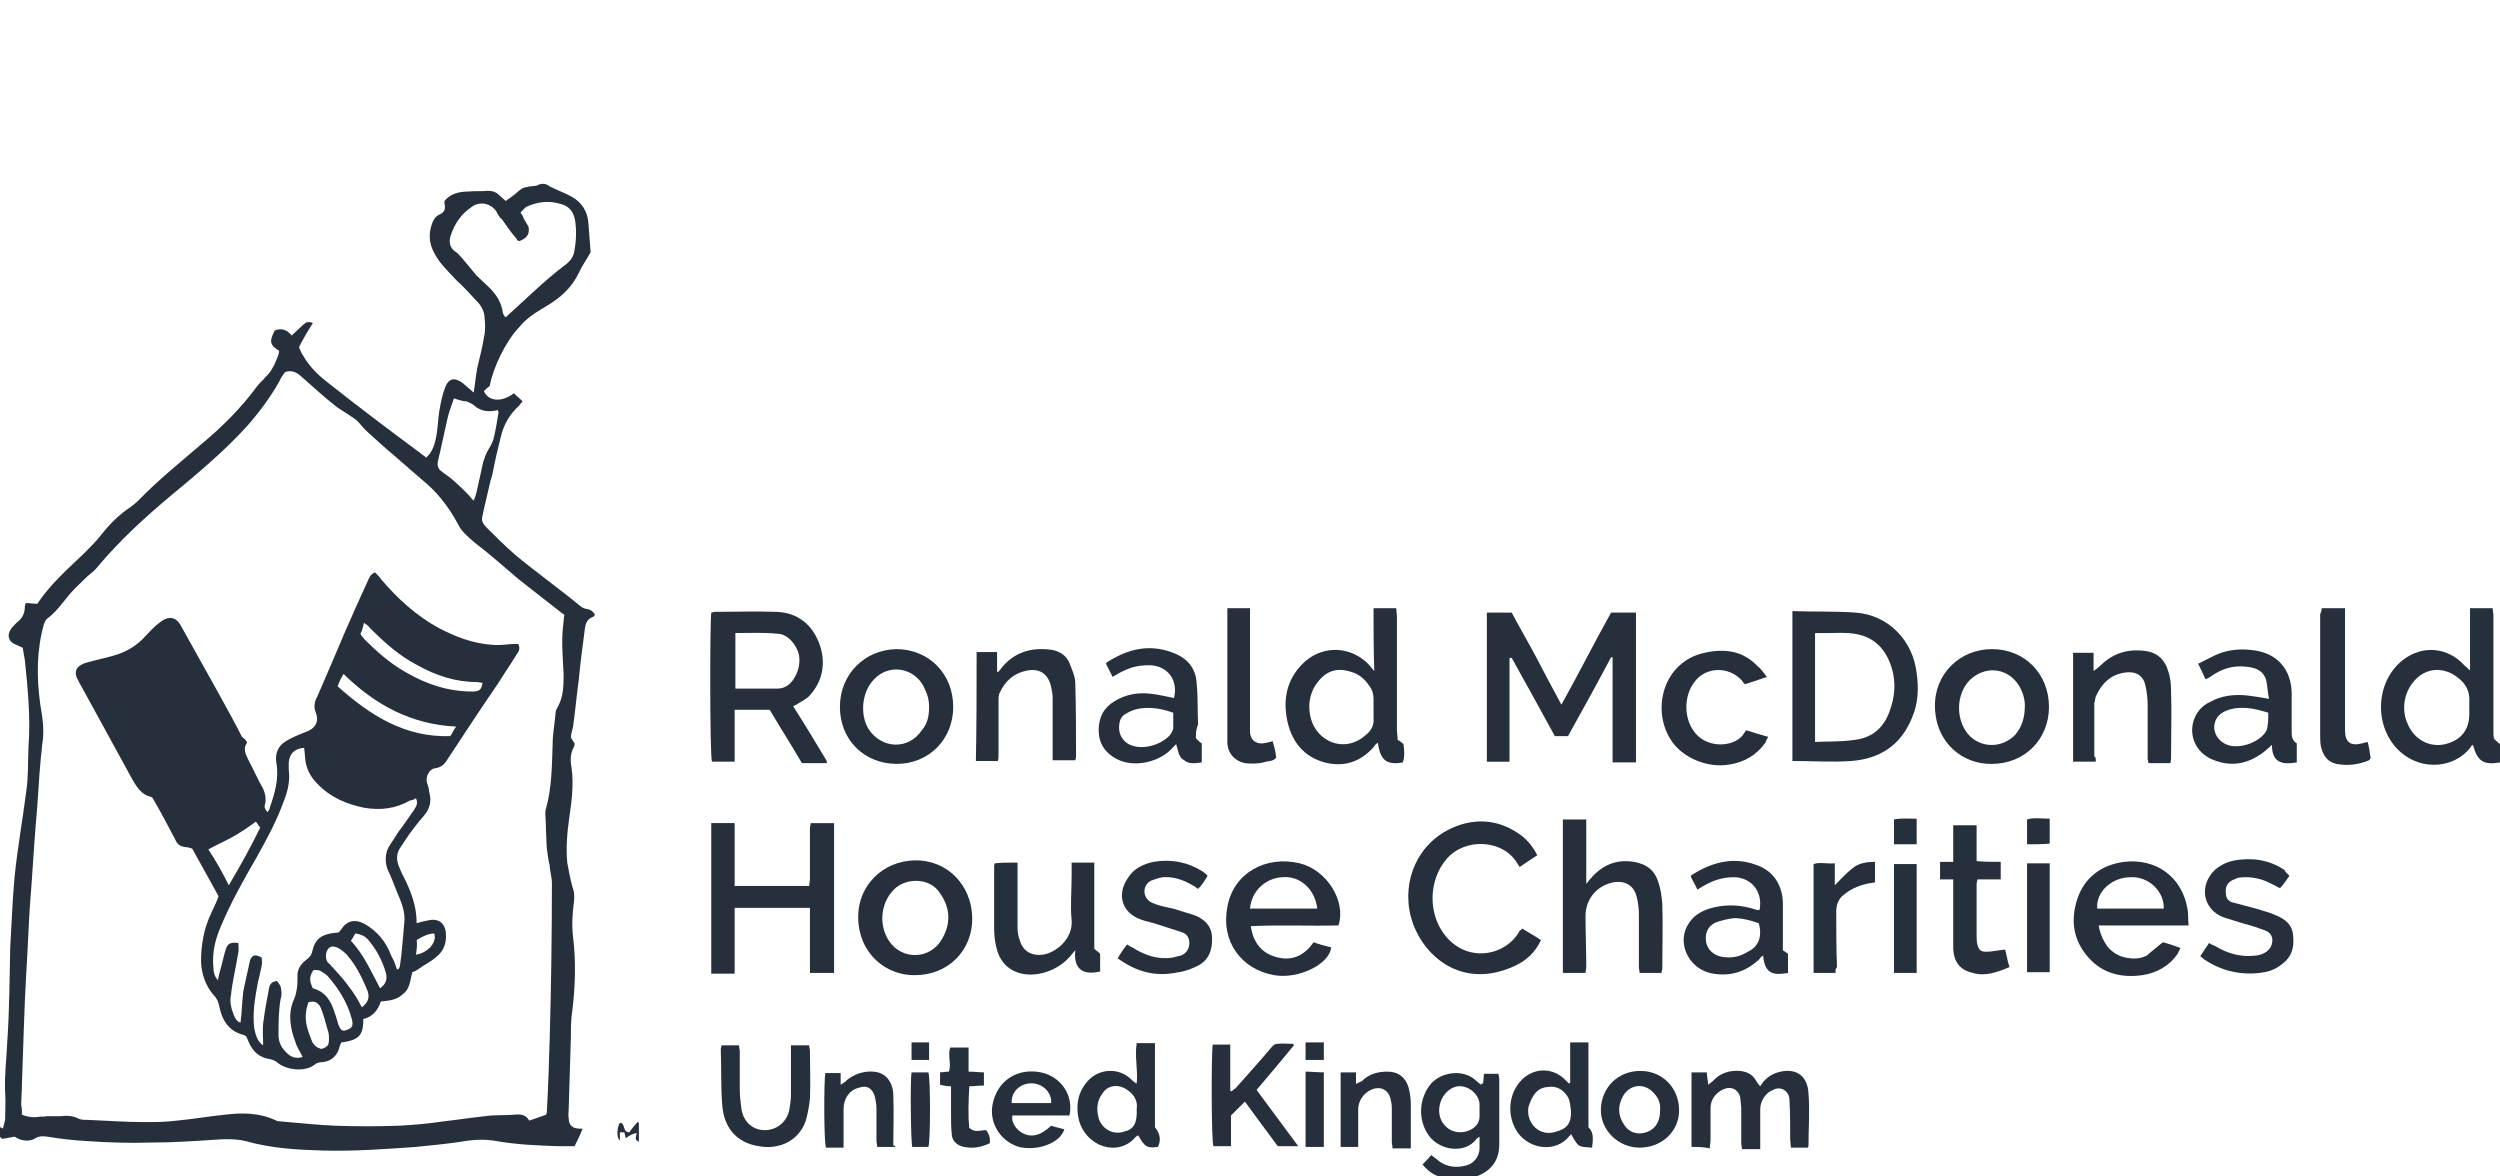 <?xml version="1.0" encoding="utf-8"?>
<!-- Generator: Adobe Illustrator 27.5.0, SVG Export Plug-In . SVG Version: 6.00 Build 0)  -->
<svg version="1.1" id="Layer_1" xmlns="http://www.w3.org/2000/svg" xmlns:xlink="http://www.w3.org/1999/xlink" x="0px" y="0px"
	 viewBox="0 0 342 160.9" style="enable-background:new 0 0 342 160.9;" xml:space="preserve">
<style type="text/css">
	.st0{fill:#26303C;}
</style>
<g>
	<g>
		<path class="st0" d="M0,154.2c0.1,0,0.2,0.1,0.4,0.2c0.1-0.4,0.2-0.8,0.3-1.2c0-1.3,0.1-2.5,0-3.8c-0.1-2.4,0.2-4.6,0.3-7
			c0.3-4.3,0.3-8.6,0.4-12.8c0.2-3.3,0.3-6.5,0.6-9.7c0.4-3.9,1.1-7.8,1.6-11.7c0.3-2,0.2-4,0.3-6.1c0.3-3.9-0.1-7.9-0.5-11.8
			c-0.1-0.5-0.2-1.1-0.3-1.7c-0.3-0.1-0.6-0.3-0.9-0.4c-1.1-0.4-1.3-1.4-0.6-2.3c0.3-0.3,0.6-0.7,0.9-0.9c0.6-0.5,0.9-1.2,0.9-2
			c0-0.2,0.1-0.3,0.1-0.5c0.6,0,1.1,0.1,1.6,0.1c1.8-2.7,4.1-4.7,6.4-6.9c0.8-0.8,1.7-1.7,2.4-2.6c1.1-1.4,2.4-2.7,3.9-3.7
			c0.4-0.3,0.8-0.6,1.1-0.9c2.7-2.8,5.7-5.2,8.6-7.7c2.9-2.4,5.5-5,7.7-8c0.3-0.4,0.8-0.8,1.1-1.2c0.9-0.8,1.4-2,1.8-3.1
			c0.1-0.2,0-0.3,0.1-0.5c-1.3-0.8-1.4-1.3-0.6-2.8c0.8-0.3,1.6-0.2,2.3,0.7c0.5-0.5,1-0.9,1.5-1.4c0.4-0.4,0.8-0.6,1.4-0.3
			c-0.7,1.1-1.3,2.1-1.9,3.3c0.2,0.4,0.3,0.8,0.6,1.2c0.8,1.4,2,2.6,3.3,3.6c4.3,3.4,8.4,6.5,12.6,9.6c0.3,0.3,0.6,0.4,0.9,0.7
			c0.8-0.7,1.1-1.6,1.3-2.5c0.3-1.3,0.3-2.6,0.5-3.9c0.2-1.1,0.4-2.2,0.8-3.2c0.5-1.3,1.3-1.4,2.4-0.6c0.5,0.4,1,0.9,1.5,1.3
			c0.2-1.2,0.3-2.4,0.5-3.4c0.3-1.3,0.7-2.8,0.9-4.1c0.2-0.8,0.2-1.7,0.1-2.6c0-0.8-0.3-1.5-0.8-2.1c-1-1.1-2-2.2-3.1-3.2
			c-1.1-1.2-2.3-2.3-3-3.7c-0.7-1.3-0.8-2.6-0.3-4c0.2-0.5,0.4-0.9,0.9-1.2c0.8-0.3,1-0.8,0.8-1.6c0-0.1,0-0.2,0-0.3
			c0.8-1,2-1.3,3.3-1.3c0.8-0.1,1.8,0,2.6-0.1c0.7,0,1.2,0.2,1.6,0.6c0.3,0.3,0.6,0.5,0.9,0.8c0.3-0.3,0.6-0.4,0.8-0.6
			c0.5-0.3,0.9-0.8,1.4-1.1c0.6-0.3,1.3-0.3,2-0.4c0.7-0.4,1.3-0.3,1.8,0.1c1,0.5,2.1,0.9,3,1.4c1.4,0.8,2.2,2,2.3,3.7
			c0.1,1.3,0.2,2.7,0.3,3.9c-0.6,1.1-1.2,1.9-1.6,2.8c-1,2.1-2.6,3.5-4.5,4.6c-1.3,0.8-2.7,1.6-3.7,2.9c0,0,0,0-0.1,0.1
			c-1.7,1.8-3.5,5.5-3.9,7.9c-0.3,0.2-0.5,0.4-0.8,0.7c0.6,1.4,2.4,1.6,4.1,0.3c0.3,0.3,0.8,0.7,1.2,1.1c-0.3,0.3-0.3,0.4-0.5,0.6
			c-1.3,1.2-2.1,2.6-2.5,4.3c-0.4,1.6-0.8,3.3-1.1,4.9c-0.1,0.5-0.3,1-0.4,1.5c-0.3,1.4-0.7,2.9-1,4.4c-0.2,0.6,0.1,1.1,0.5,1.5
			c1.3,1.3,2.7,2.7,4.1,3.9c2.9,2.4,6,4.6,8.9,7c0.3,0.2,0.6,0.3,0.8,0.3c0.5,0.1,0.8,0.3,1.1,0.8c-0.1,0.1-0.2,0.3-0.3,0.3
			c-0.8,0.3-1,0.9-1.1,1.7c-0.3,2.3-0.6,4.5-0.8,6.7c-0.3,2.2-0.5,4.4-0.8,6.6c-0.1,0.5-0.3,1-0.3,1.5c0.2,0.3,0.3,0.5,0.5,0.8
			c0,0.2,0,0.3-0.1,0.5c-0.5,0.9-0.5,1.8-0.3,2.9c0.3,2.3,0,4.5-0.3,6.6c-0.3,2.1-0.5,4.2-0.3,6.3c0.2,1.1,0.4,2.2,0.7,3.3
			c0.3,0.8,0.3,1.4,0.2,2.2c-0.2,1.6-0.3,3.1-0.1,4.7c0.4,3.4,0.3,6.7-0.1,10c-0.2,1.2-0.2,2.4-0.2,3.6c-0.1,3.3-0.2,6.5-0.3,9.8
			c0,0.5-0.1,0.9,0,1.4c0,0.9,0.5,1.4,1.5,1.4c0.1,0,0.2,0,0.4,0c-0.3,0.8-0.7,1.6-1.1,2.4c-0.7,0-1.4,0-2.2,0
			c-2.9-0.1-5.6-0.2-8.5-0.7c-1.6-0.3-3.2-0.2-4.9,0.1c-2,0.3-4.1,0.5-6.1,0.7c-4.2,0.3-8.4,0.6-12.6,0.5c-3.6-0.1-7.2-0.3-10.7-1.3
			c-1.3-0.3-2.7-0.3-4-0.2c-2.9,0.2-5.9,0.4-8.9,0.4c-2.9,0.1-5.9,0-8.8-0.2c-1.8-0.1-3.6-0.3-5.4-0.6c-0.7-0.1-1.2-0.1-1.8,0.3
			c-0.8,0.4-1.8,0.3-2.7-0.3c-0.5,0.1-1.1,0.2-1.7,0.3c-0.3-0.3-0.4-0.3-0.6-0.5C0,154.5,0,154.3,0,154.2z M3,152.5
			c0.8,0.3,1.5,0.4,2.2,0.3c0.4-0.1,0.8,0,1.2-0.1c0.6,0,1.2,0,1.8,0c0.8-0.1,1.7-0.1,2.5,0.3c0.3,0.2,0.8,0.2,1.3,0.2
			c2.6,0.1,5.1,0.3,7.7,0.3c1.5,0,3,0,4.5-0.2c2.2-0.2,4.4-0.6,6.5-0.8c2.4-0.3,4.8-0.3,7.1,0.8c0.2,0.1,0.3,0.1,0.5,0.1
			c2.5,0.2,5,0.5,7.6,0.6c2.9,0.1,5.7,0.1,8.6,0c2.1-0.1,4.2-0.3,6.2-0.6c1.8-0.2,3.7-0.5,5.6-0.7c1.3-0.2,2.6-0.1,3.9-0.2
			c0.9-0.1,1.7-0.1,2.2,0.8c0.8-0.3,1.5-0.5,2.3-0.8c0-0.1,0.1-0.2,0.1-0.3c0.2-3.4,0.3-6.8,0.4-10.2c0.2-7.1,0.3-14.2,0.3-21.2
			c0-0.8-0.3-1.7-0.3-2.4c-0.2-0.8-0.3-1.6-0.4-2.4c-0.1-1.5-0.1-3.1-0.2-4.6c0-0.3,0-0.5,0.1-0.8c0.8-2.9,0.8-5.9,0.9-8.8
			c0-1.4,0.3-2.9,0.4-4.3c0-0.3,0.2-0.6,0.3-0.8c0.8-1.4,0.8-3,0.8-4.5c-0.1-2.1-0.3-4.2-0.1-6.3c0.1-0.6,0.1-1.2,0.2-1.8
			c-0.1-0.1-0.2-0.1-0.3-0.2c-2-1.6-4-3.1-6-4.7c-2-1.7-3.9-3.4-6-5c-0.9-0.8-1.8-1.5-2.3-2.6c-1.3-2.4-2.9-4.4-4.9-6
			c-1.3-1.1-2.5-2.2-3.8-3.3c-1.2-1-2.4-2.1-3.5-3.1c-0.6-0.5-1-1.1-1.6-1.7c-0.8-0.6-1.8-1.2-2.7-1.8c-1.8-1.4-3.4-2.9-5-4.3
			c-0.6-0.5-1.2-0.8-2.1-0.5c-0.3,0.4-0.6,0.8-0.8,1.3c-1.3,2.3-2.9,4.4-4.5,6.2c-3.1,3.4-6.7,6.4-10.2,9.3c-3.6,3-7.1,6.2-10.2,9.9
			c-0.3,0.4-0.8,0.8-1.3,1.2c-0.8,0.8-1.7,1.6-2.4,2.4c-1,1.2-1.8,2.4-3.1,3.4c-0.3,0.2-0.4,0.6-0.5,0.8C5,89,5,92.6,5.5,96.3
			c0.3,1.8,0.6,3.5,0.3,5.4c-0.1,0.6-0.1,1.2-0.2,1.8c-0.3,3.1-0.4,6.1-0.7,9.2c-0.3,3.7-0.5,7.4-0.8,11.1c-0.2,3-0.3,6.1-0.5,9.2
			c-0.3,5.1-0.4,10.2-0.6,15.3c0,1-0.1,2-0.1,2.9C3,151.5,3,152,3,152.5z M71,33c-0.1-0.1-0.3-0.1-0.3-0.3c-0.8-0.9-1.4-1.8-2.1-2.8
			c-0.2,0-0.2-0.2-0.3-0.3c-0.2-0.3-0.3-0.4-0.4-0.7c-0.9-1.2-2.4-1.4-3.5-0.5c-1.3,0.9-2.2,2.2-2.7,3.7c-0.3,0.8-0.3,1.8,0.7,2.4
			c0.3,0.2,0.5,0.5,0.8,0.8c0.7,0.8,1.3,1.6,2,2.4c0.6,0.6,1.2,1.1,1.8,1.7c0.9,0.9,1.6,2,1.8,3.4c0,0.2,0.2,0.3,0.3,0.6
			c0.2-0.1,0.3-0.1,0.3-0.2c1.2-1.1,2.4-2.2,3.6-3.3c1.4-1.3,2.9-2.6,4.5-3.8c0.5-0.4,0.8-0.8,1-1.4c0.3-1.4,0.4-2.9,0.2-4.4
			c-0.2-1.3-0.8-2.1-2-2.4c-1.6-0.5-3.2-0.3-4.7,0.4c-0.3,0.2-0.5,0.5-0.8,0.8c0.3,0.3,0.4,0.7,0.5,0.9c0.2,0.3,0.4,0.7,0.6,1
			C72.5,32,72.1,32.6,71,33z M62.1,54.5c-0.3,0.9-0.6,1.6-0.8,2.4c-0.5,2.1-0.9,4.2-1.4,6.2c-0.1,0.5,0,1,0.4,1.3
			c0.6,0.5,1.3,0.9,1.8,1.4c0.7,0.6,1.3,1.2,1.9,1.8c0.3,0.3,0.4,0.5,0.8,0.9c0.2-0.5,0.3-0.8,0.4-1.2c0.3-1.3,0.6-2.8,0.9-4.1
			c0.2-0.5,0.3-1,0.6-1.5c0.3-0.5,0.6-1,0.8-1.6c0.3-1.2,0.5-2.4,0.7-3.7c0-0.1-0.1-0.2-0.1-0.3c-1.2,0.3-2.3,0.2-3.2-0.6
			c-0.3-0.3-0.7-0.4-1.1-0.6C63.3,54.9,62.7,54.7,62.1,54.5z"/>
		<path class="st0" d="M206.8,83.8c1.1,2.1,2.3,4.1,3.4,6.2c1.1,2.1,2.2,4.2,3.4,6.4c2.4-4.3,4.5-8.5,6.8-12.6c1.2,0,2.3,0,3.4,0
			c0,6.8,0,13.6,0,20.5c-1.1,0-2.1,0-3.2,0c0-4.8,0-9.6,0-14.4c-0.1,0-0.1,0-0.2,0c-1.9,3.6-3.9,7.2-5.9,10.8c-0.6,0-1.2,0-1.8,0
			c-1.9-3.5-3.9-7.1-5.9-10.7c-0.1,0-0.2,0-0.3,0c0,4.7,0,9.5,0,14.2c-1.1,0-2.1,0-3.1,0c0-6.8,0-13.6,0-20.4
			C204.5,83.8,205.6,83.8,206.8,83.8z"/>
		<path class="st0" d="M105.3,97.1c-1.7,0-3.2,0-4.8,0c0,2.4,0,4.7,0,7.1c-1.1,0-2.1,0-3.1,0c-0.3-0.5-0.3-19-0.1-20.4
			c0.2,0,0.3-0.1,0.5-0.1c2.8,0,5.6-0.1,8.4,0c2.9,0.1,4.9,1.7,5.9,4.4c0.9,2.5,0.5,5-1.3,7c-0.4,0.5-1.1,0.8-1.7,1.2
			c-0.2,0.1-0.3,0.2-0.6,0.3c1.6,2.5,3.1,5,4.6,7.5c0,0.1,0,0.2,0,0.3c-1.2,0-2.3,0-3.4,0C108.2,101.8,106.7,99.5,105.3,97.1z
			 M100.6,86.6c0,2.5,0,5.1,0,7.6c1.2,0,2.3,0,3.4,0c0.8,0,1.6,0,2.4,0c0.9,0,1.6-0.5,2.1-1.2c0.7-1,1-2.2,0.8-3.4
			c-0.3-1.4-1.6-2.9-2.9-2.9C104.5,86.5,102.5,86.6,100.6,86.6z"/>
		<path class="st0" d="M245.2,83.6c2.9,0.1,5.8,0,8.6,0.2c4.5,0.3,7.9,3.8,8.4,8.3c0.3,2.1,0.2,4.1-0.6,6c-1.5,3.8-4.4,5.7-8.3,6
			c-2.7,0.2-5.4,0-8.1,0C245.2,97.4,245.2,90.6,245.2,83.6z M248.3,101.5c1.8-0.1,3.7,0,5.5-0.3c2.4-0.3,3.9-1.7,4.7-3.9
			c0.7-1.9,0.9-3.9,0.3-5.9c-0.8-2.6-2.4-4.3-5.1-4.7c-1.2-0.2-2.4-0.1-3.6-0.1c-0.6,0-1.2,0-1.8,0
			C248.3,91.6,248.3,96.4,248.3,101.5z"/>
		<path class="st0" d="M97.3,112.6c1.1,0,2.1,0,3.2,0c0,2.9,0,5.7,0,8.6c3.4,0,6.8,0,10.2,0c0-0.3,0.1-0.7,0.1-0.9c0-2.4,0-4.6,0-7
			c0-0.3,0.1-0.4,0.1-0.7c1.1,0,2.1,0,3.2,0c0,6.8,0,13.6,0,20.5c-1.1,0-2.1,0-3.3,0c0-2.9,0-6,0-8.9c-3.4,0-6.8,0-10.3,0
			c0,3,0,6,0,9c-1.1,0-2.1,0-3.2,0C97.3,126.3,97.3,119.5,97.3,112.6z"/>
		<path class="st0" d="M337.9,91.7c0-2.9,0-5.6,0-8.5c1,0,2,0,3.1,0c0,0.3,0.1,0.7,0.1,1c0,5.3,0,10.5,0,15.8c0,0.4,0,0.8,0.1,1.1
			c0.3,0.3,0.6,0.5,0.8,0.7c0,0.8,0,1.7,0,2.5c-2.3,0.4-3.1-0.2-3.7-2.4c-0.2,0.1-0.3,0.2-0.3,0.3c-2.1,2.8-6.6,3.4-9.7,0.6
			c-3.6-3.3-3.4-9.5,0.4-12.5c2.7-2.1,6.2-1.8,8.5,0.8C337.4,91.2,337.6,91.5,337.9,91.7C337.7,91.7,337.8,91.7,337.9,91.7z
			 M337.8,97L337.8,97c0-0.3,0-0.7,0-1c0.1-1.8-0.8-2.9-2.3-3.8c-1.7-0.9-3.5-0.7-4.9,0.6c-1.7,1.6-2.2,4.2-1.2,6.3
			c0.9,2.1,3,3.2,5.1,2.7s3.3-1.9,3.3-4.1C337.8,97.4,337.8,97.1,337.8,97z"/>
		<path class="st0" d="M187.9,83.2c1.1,0,2.1,0,3.1,0c0,0.3,0.1,0.8,0.1,1.1c0,5.2,0,10.4,0,15.6c0,0.4,0.1,0.8,0.1,1.3
			c0.3,0.2,0.5,0.3,0.8,0.6c0.1,0.8,0.2,1.7-0.1,2.5c-2.2,0.4-3.1-0.3-3.4-2.7c-0.3,0.2-0.4,0.3-0.5,0.5c-1.8,2.1-4.1,2.9-6.8,2.2
			c-2.9-0.8-4.5-2.9-5.1-5.7c-0.6-2.9-0.1-5.6,2.1-7.8c2.4-2.4,6-2.5,8.5-0.4c0.4,0.3,0.8,0.8,1.3,1.4
			C187.9,88.9,187.9,86.1,187.9,83.2z M187.9,97c0-0.5,0-0.9,0-1.4c0-0.7-0.2-1.3-0.6-1.8c-0.6-0.9-1.4-1.6-2.5-1.9
			c-1.5-0.5-2.9-0.3-4,0.8c-1.5,1.5-2,3.4-1.5,5.5c0.8,3.2,4.6,5,7.6,2.3c0.7-0.6,1.1-1.3,1-2.3C187.9,97.8,187.9,97.5,187.9,97z"/>
		<path class="st0" d="M208.2,127c0.8,0.5,1.7,1,2.6,1.6c-1,2.2-2.8,3.4-5,4.1c-6.6,2.2-11.5-2.4-12.8-7.3
			c-1.3-5.1,1.1-10.2,5.8-12.2c3-1.3,6.1-1.1,8.9,0.8c1.1,0.7,2,1.8,2.6,3c-0.8,0.5-1.5,1-2.4,1.6c-0.2-0.3-0.3-0.4-0.4-0.6
			c-2-3.2-7.1-3.4-9.6-0.5c-2.5,2.9-2.6,7.6-0.1,10.6c3.2,3.8,8.4,2.5,10.1-0.8C208.1,127.2,208.2,127.2,208.2,127z"/>
		<path class="st0" d="M227.3,133.1c-1,0-1.9,0-3,0c0-0.3-0.1-0.5-0.1-0.8c0-2.4,0-4.8,0-7.2c0-0.8-0.1-1.6-0.3-2.4
			c-0.4-1.7-1.8-2.4-3.6-1.9c-2.1,0.6-3.4,2.4-3.4,4.5c0,2.4,0.1,4.6,0.1,7c0,0.3-0.1,0.5-0.1,0.8c-1.1,0-2,0-3.1,0c0-7,0-13.9,0-21
			c1.1,0,2.1,0,3.2,0c0,2.9,0,5.8,0,8.8c0.3-0.3,0.3-0.4,0.5-0.6c1.6-1.9,3.5-2.8,6-2.4c1.8,0.3,2.9,1.2,3.4,2.9
			c0.3,0.9,0.4,1.8,0.5,2.8c0.1,3,0,6,0,9C227.4,132.6,227.3,132.8,227.3,133.1z"/>
		<path class="st0" d="M183.1,126.6c-4,0.1-8-0.1-12,0.1c0.3,2,1.3,3.5,3.1,4.1c2.3,0.8,4.1,0.1,5.5-1.9c0.8,0.3,1.6,0.5,2.4,0.7
			c-0.2,2.3-4.5,4.4-7.8,3.8c-4.5-0.8-7.3-4.6-6.4-9.3c0.8-4.7,5.3-7.1,9.9-6C181.5,119,184.2,123.3,183.1,126.6z M180.2,124.3
			c-0.3-2.7-2.4-4.5-4.7-4.3c-2.4,0.1-4.3,1.9-4.5,4.3C174.1,124.3,177.1,124.3,180.2,124.3z"/>
		<path class="st0" d="M295.9,128.9c0.7,0.2,1.4,0.4,2.4,0.8c-0.2,0.3-0.3,0.6-0.4,0.8c-1.2,1.7-2.9,2.6-4.8,2.9
			c-2.8,0.4-5.4-0.2-7.3-2.3c-2.2-2.4-2.6-5.2-1.6-8.2c1-2.9,3.3-4.6,6.4-5c4.3-0.5,7.8,2,8.6,6.2c0.2,0.8,0.1,1.6,0.2,2.5
			c-4.1,0-8.1,0-12.3,0c0.2,1.2,0.6,2,1.2,2.9c0.7,0.8,1.5,1.3,2.5,1.5c1,0.2,2,0.2,2.9-0.3C294.3,130.2,295.1,129.5,295.9,128.9z
			 M296,124.3c0.1-2.3-2-4.4-4.5-4.3c-2.6,0-4.8,2-4.6,4.3C289.9,124.3,293,124.3,296,124.3z"/>
		<path class="st0" d="M272.5,104.5c-3.9,0.1-7.7-2.8-7.8-7.8c-0.1-4.5,3.4-7.9,7.8-7.9c4.5,0,7.8,3.4,7.8,7.9
			S276.9,104.5,272.5,104.5z M277,96.5c0-0.9-0.3-2-1-3c-1.6-2.2-4.5-2.4-6.5-0.5c-1.9,1.9-2,5.3-0.3,7.4c1.7,2,4.7,2,6.5,0.1
			C276.6,99.4,277,98.2,277,96.5z"/>
		<path class="st0" d="M122.7,104.5c-4.5,0-7.8-3.3-7.8-7.8c0-4.5,3.4-7.8,7.7-7.9c4.5,0,7.8,3.4,7.8,7.9
			C130.4,101.2,127,104.5,122.7,104.5z M127.1,96.7c0-1.1-0.3-1.9-0.8-2.9c-1.4-2.5-4.7-3-6.7-0.9c-1.7,1.7-2,4.8-0.8,6.8
			c1.8,2.8,5.5,2.9,7.3,0.2C126.9,99,127.1,97.9,127.1,96.7z"/>
		<path class="st0" d="M125.2,133.4c-3.9,0.1-7.8-2.9-7.8-8c0-4.3,3.4-7.6,7.7-7.7c4.5-0.1,7.8,3.4,7.9,7.8
			C133.1,130,129.7,133.4,125.2,133.4z M125.3,120.5c-1,0-1.9,0.3-2.7,0.9c-2.1,1.8-2.5,5-1,7.3c1.8,2.7,5.7,2.6,7.3-0.3
			c1.2-2.1,1.1-4.2-0.3-6.2C127.9,121.1,126.7,120.5,125.3,120.5z"/>
		<path class="st0" d="M314.2,101.7c0,0.9,0,1.8,0,2.6c-1.8,0.3-3.4,0.2-3.4-2.4c-0.3,0.3-0.7,0.6-0.9,0.8c-2.1,1.7-4.4,2.3-7,1.3
			c-2.2-0.8-3.4-2.9-2.9-5.1c0.3-1.3,1.2-2.4,2.4-2.9c1.4-0.8,3-1,4.6-0.9c1.1,0.1,2.2,0.3,3.4,0.5c-0.2-0.9-0.2-1.8-0.4-2.6
			c-0.4-1.3-1.5-1.7-2.8-1.8c-1.7-0.2-3.3,0.3-4.7,1.3c-0.3,0.2-0.4,0.3-0.8,0.4c-0.3-0.7-0.6-1.3-1-2.1c0.8-0.4,1.6-0.8,2.4-1.2
			c1.8-0.8,3.6-0.9,5.5-0.6c3,0.5,4.8,2.6,4.9,5.7c0,1.8,0,3.7,0,5.5C313.5,100.8,313.6,101.3,314.2,101.7z M310.3,97.5
			c-1.9-0.6-3.8-1-5.7-0.3c-1.2,0.5-1.7,1.3-1.7,2.4c0.1,1.1,0.8,1.9,1.8,2.3c1.7,0.6,4.2-0.3,5.2-1.7c0.2-0.3,0.3-0.6,0.3-0.9
			C310.3,98.8,310.3,98.2,310.3,97.5z"/>
		<path class="st0" d="M232.2,121.7c-0.3-0.7-0.7-1.3-0.9-1.8c0.1-0.2,0.2-0.3,0.3-0.3c2.7-1.7,5.6-2.4,8.6-1.3
			c2.4,0.8,3.7,2.8,3.7,5.4c0,1.8,0,3.7,0,5.5c0,0.3,0,0.6,0,0.8c0.3,0.2,0.5,0.3,0.7,0.5c0,0.8,0,1.8,0,2.6
			c-1.8,0.3-3.2,0.3-3.4-2.4c-0.3,0.2-0.4,0.3-0.5,0.5c-1.9,1.8-4.2,2.5-6.8,1.9c-3.1-0.8-4.6-4.4-2.8-6.9c0.8-1.2,2.1-1.8,3.5-2.1
			c1.8-0.4,3.6-0.3,5.5,0.3c0.2,0.1,0.4,0.1,0.6,0.1c0.5-2.4-1-4.4-3.4-4.5C235.4,120,234.1,120.5,232.2,121.7z M240.6,126.3
			c-1.1-0.4-2.3-0.7-3.4-0.7c-0.8,0.1-1.7,0.3-2.5,0.6c-1.1,0.5-1.5,1.5-1.3,2.7c0.2,1,1,1.8,2.2,2c1.3,0.2,2.4,0,3.5-0.7
			C240.6,129.5,241.1,128.1,240.6,126.3z"/>
		<path class="st0" d="M163.6,101c0.3,0.3,0.5,0.5,0.8,0.7c0,0.8,0,1.7,0,2.6c-0.8,0.1-1.7,0.3-2.4-0.3c-0.8-0.4-0.8-1.3-1.1-2.2
			c-0.2,0.2-0.3,0.3-0.4,0.4c-1.8,2.1-5.4,2.9-7.8,1.6c-1.5-0.8-2.4-2.1-2.4-3.9s0.7-3.1,2.2-4c1.5-0.9,3.1-1.2,4.9-1
			c0.9,0.1,1.8,0.3,2.8,0.5c0.2,0,0.3,0.1,0.4,0.1c0.6-2.4-0.8-4.4-3.3-4.5c-1.8,0-3,0.3-5.1,1.6c-0.3-0.6-0.6-1.2-0.9-1.8
			c0.1-0.2,0.2-0.3,0.3-0.3c2.7-1.7,5.5-2.4,8.6-1.3c2.1,0.7,3.4,2.1,3.5,4.3c0.2,1.8,0.1,3.8,0.2,5.6
			C163.6,99.8,163.6,100.4,163.6,101z M160.5,97.5c-1.4-0.5-2.9-0.8-4.4-0.6c-0.7,0.1-1.4,0.3-2,0.7c-0.7,0.3-1,1-1,1.8
			c-0.1,1.2,0.7,2.3,1.8,2.6c1.7,0.6,4.1-0.2,5.2-1.5c0.2-0.3,0.3-0.5,0.4-0.8C160.5,99,160.5,98.2,160.5,97.5z"/>
		<path class="st0" d="M139.2,118c0,0.4,0,0.8,0,1.1c0,2.6,0,5.2,0,7.8c0,0.6,0.1,1.2,0.3,1.7c0.4,1.5,1.6,2.2,3.2,2
			c1.8-0.3,4.1-2.2,3.9-4.7c-0.2-2,0-4,0-6.1c0-0.5,0-1.1,0-1.8c1,0,2,0,3.1,0c0,3.9,0,7.9,0,11.8c0.3,0.3,0.6,0.4,0.8,0.7
			c0,0.8,0,1.6,0,2.4c-2.1,0.5-3.7-0.1-3.4-2.9c-0.3,0.3-0.4,0.5-0.6,0.7c-1.7,2.1-4.8,3.1-7.1,2.4c-1.8-0.6-2.7-1.8-3.1-3.5
			c-0.2-0.8-0.3-1.7-0.3-2.6c0-2.9,0-5.7,0-8.6c0-0.1,0.1-0.2,0.1-0.3C137,118,138,118,139.2,118z"/>
		<path class="st0" d="M286.7,104.2c-1.1,0-2.1,0-3.1,0c0-5,0-9.9,0-14.9c0.9,0,1.8,0,2.8,0c0,0.8,0,1.7,0,2.5
			c0.4-0.3,0.8-0.6,1.1-0.9c1.8-1.7,3.9-2.2,6.3-1.8c1.5,0.3,2.4,1.3,2.8,2.7c0.3,0.8,0.4,1.8,0.4,2.7c0.1,3,0,6,0,9.1
			c0,0.3,0,0.4-0.1,0.8c-1,0-2,0-3,0c0-0.3-0.1-0.4-0.1-0.6c0-2.4,0-4.9,0-7.3c0-0.9-0.1-1.8-0.3-2.7c-0.3-1.4-1.3-2-2.8-1.8
			c-2,0.3-3.2,1.5-4,3.3c-0.1,0.3-0.1,0.6-0.2,0.9c0,2.4,0,4.9,0,7.3C286.7,103.5,286.7,103.8,286.7,104.2z"/>
		<path class="st0" d="M133.6,89.2c0.9,0,1.8,0,2.8,0c0,0.8,0,1.8,0,2.7c0.1,0,0.1,0,0.2,0c0.1-0.2,0.3-0.3,0.3-0.4
			c1.8-2.3,4.2-3,7-2.6c1.1,0.2,2,0.8,2.4,1.8c0.3,0.8,0.8,1.8,0.8,2.8c0.1,3.3,0.1,6.6,0.1,9.9c0,0.2,0,0.3-0.1,0.6c-1,0-2,0-3.1,0
			c0-0.3,0-0.6,0-0.8c0-2.6,0-5.2,0-7.8c0-0.5-0.1-0.9-0.2-1.4c-0.4-1.9-1.7-2.7-3.6-2.2c-1.6,0.4-2.7,1.4-3.4,2.9
			c-0.2,0.3-0.2,0.8-0.2,1.2c0,2.4,0,4.9,0,7.3c0,0.3,0,0.6-0.1,0.9c-1,0-2,0-3,0C133.6,99.2,133.6,94.3,133.6,89.2z"/>
		<path class="st0" d="M241.7,92.6c-1.1,0.4-2,0.7-3,1c-0.2-0.2-0.3-0.3-0.4-0.5c-1.8-2-5-1.9-6.5,0.2c-1.5,1.9-1.6,5.4,0.5,7.4
			c2,1.8,5.3,1.3,6.3-0.4c0.1-0.2,0.2-0.3,0.3-0.4c0.9,0.3,1.9,0.6,3,0.9c-0.2,0.3-0.3,0.6-0.4,0.8c-1.2,1.7-2.9,2.7-5,3
			c-3,0.5-6.5-1-8-3.5c-2.6-4.2-0.9-10.6,4.7-11.8c2.7-0.6,5.2-0.3,7.2,1.8C240.8,91.4,241.2,91.9,241.7,92.6z"/>
		<path class="st0" d="M231.4,156.9c0-3.4,0-6.8,0-10.2c0.7,0,1.3,0,2.1,0c0,0.5,0.1,1,0.2,1.7c0.3-0.3,0.4-0.3,0.6-0.5
			c1-1.1,2.3-1.5,3.7-1.4c0.9,0.1,1.7,0.4,2.2,1.3c0.2,0.3,0.3,0.5,0.6,0.8c0.6-1,1.4-1.6,2.4-1.9c2.4-0.7,4.1,0.4,4.2,2.9
			c0.2,2.4,0,4.8,0,7.1c0,0.1,0,0.1-0.1,0.3c-0.7,0-1.4,0-2.3,0c0-0.3-0.1-0.8-0.1-1.1c0-1.8,0-3.6-0.1-5.4c0-0.9-0.6-1.5-1.3-1.6
			c-0.3,0-0.7,0-0.9,0.2c-1,0.3-1.8,1.5-1.8,2.6c0,1.8,0,3.6,0,5.5c-0.8,0-1.7,0-2.5,0c0-0.3-0.1-0.5-0.1-0.8c0-1.6,0-3.2,0-4.8
			c0-0.4-0.1-0.8-0.1-1.2c-0.1-1.2-1.2-2.1-2.7-1.2c-0.8,0.5-1.4,1.3-1.4,2.4c0,1.4,0,2.9,0,4.4c0,0.3-0.1,0.7-0.1,1.1
			C233,156.9,232.3,156.9,231.4,156.9z"/>
		<path class="st0" d="M152.9,131.1c0.4-0.7,0.8-1.3,1.3-1.9c0.3,0.2,0.4,0.3,0.7,0.4c1.7,1.1,3.5,1.7,5.5,1.4
			c0.4-0.1,0.8-0.2,1.2-0.3c0.7-0.3,1.1-0.9,1.1-1.7s-0.4-1.3-1.1-1.5c-1-0.3-2.1-0.7-3.1-1c-0.8-0.3-1.6-0.4-2.4-0.7
			c-2.6-0.9-3.4-3.4-1.8-5.7c0.8-1.3,2.1-1.9,3.5-2.2c2.4-0.4,4.6,0,6.7,1.3c0.3,0.2,0.4,0.3,0.7,0.6c-0.4,0.7-0.8,1.3-1.3,1.8
			c-0.3-0.2-0.4-0.3-0.6-0.4c-1.3-0.8-2.7-1.3-4.2-1.2c-0.6,0.1-1.2,0.3-1.7,0.5c-1.2,0.7-1.1,2.4,0.2,3c0.9,0.4,1.9,0.6,2.9,0.8
			c1,0.3,1.9,0.6,2.9,0.9c1.3,0.5,2.3,1.4,2.4,2.9c0.1,1.8-0.4,3.2-1.9,4c-0.8,0.4-1.8,0.8-2.7,0.9
			C158,133.7,155.4,132.9,152.9,131.1z"/>
		<path class="st0" d="M313.2,119.8c-0.5,0.7-0.8,1.2-1.3,1.7c-0.8-0.4-1.5-0.8-2.3-1.1c-1.2-0.4-2.4-0.5-3.5-0.3
			c-0.3,0.1-0.4,0.2-0.7,0.3c-0.8,0.4-1,1.1-0.9,1.8c0,0.8,0.5,1.2,1.1,1.3c1.1,0.3,2.3,0.6,3.4,0.9c0.8,0.3,1.5,0.4,2.3,0.8
			c1.3,0.5,2.3,1.3,2.4,2.8c0.2,1.8-0.3,3.1-1.8,4.1c-0.8,0.6-1.8,0.9-2.8,1c-2.7,0.3-5.2-0.3-7.5-1.8c-0.2-0.2-0.4-0.3-0.6-0.5
			c0.4-0.6,0.8-1.2,1.2-1.8c0.3,0.2,0.5,0.3,0.8,0.4c1.8,1.1,3.7,1.6,5.8,1.3c1.1-0.2,1.8-0.8,2-1.6c0.2-0.8-0.1-1.5-0.9-1.8
			c-0.9-0.3-1.8-0.7-2.8-0.9c-1-0.3-1.9-0.6-2.9-0.9c-2.9-1.1-3.4-4.4-1.2-6.5c0.8-0.7,1.7-1.1,2.7-1.3c2.4-0.4,4.7-0.1,6.8,1.3
			C312.7,119.4,312.9,119.5,313.2,119.8z"/>
		<path class="st0" d="M202.9,148.2c0-0.4,0.1-0.8,0.1-1.3c0.7,0,1.3,0,2,0c0,0.3,0.1,0.4,0.1,0.7c0,3,0,6,0,9
			c0,1.9-0.9,3.4-2.8,4.2c-0.4,0.2-1,0.3-1.5,0.3c-0.9,0-1.9,0-2.9,0c-1.3,0-2.4-0.7-3.3-1.8c0.4-0.4,0.8-0.8,1.2-1.3
			c0.3,0.3,0.7,0.5,1,0.8c1.2,0.9,2.5,1,3.9,0.6c1-0.3,1.7-1.3,1.7-2.3c0-0.5,0-1,0-1.6c-0.2,0.1-0.3,0.2-0.4,0.3
			c-1.6,2.1-5,1.6-6.5-0.4c-1.6-2.2-1.4-5.2,0.3-7.2c1.5-1.6,4.5-2,6.2-0.3c0.2,0.2,0.4,0.3,0.6,0.5
			C202.7,148.2,202.8,148.2,202.9,148.2z M202.4,152.1c0-0.4,0-0.8,0-1.1c-0.1-1.5-1.9-2.8-3.4-2.3c-2.2,0.8-2.9,4-1.1,5.5
			c1.2,1.1,3.2,0.8,4.1-0.3C202.5,153.3,202.4,152.6,202.4,152.1z"/>
		<path class="st0" d="M273.7,117.9c0,0.8,0,1.6,0,2.4c-1.1,0-2.2,0-3.2,0c0,0.3-0.1,0.4-0.1,0.6c0,2.4,0,4.6,0,7
			c0,0.4,0,0.9,0.1,1.3c0.2,0.7,0.4,1,1.2,1c0.8,0,1.6-0.2,2.6-0.3c0.2,0.7,0.3,1.5,0.6,2.4c-1.7,0.7-3.3,1.3-5,0.8
			c-1.8-0.4-2.6-1.5-2.7-3.3c0-2.9,0-5.7,0-8.6c0-0.3,0-0.6,0-0.9c-0.7,0-1.3,0-1.8,0c0-0.8,0-1.6,0-2.4c0.6,0,1.2,0,1.8,0
			c0-1.7,0-3.3,0-5c1.1,0,2.1,0,3.2,0c0,1.6,0,3.2,0,4.9C271.5,117.9,272.5,117.9,273.7,117.9z"/>
		<path class="st0" d="M171.9,149.1c1.9,2.6,3.8,5.1,5.7,7.7c-0.9,0-1.8,0-2.8,0c-1.4-1.9-2.9-3.9-4.5-6.1c-0.7,0.7-1.3,1.3-1.9,1.9
			c0,1.3,0,2.8,0,4.2c-0.8,0-1.6,0-2.4,0c-0.3-0.6-0.3-12.8-0.1-13.9c0.8,0,1.6,0,2.4,0c0,2.1,0,4.2,0,6.3c0.1,0,0.1,0.1,0.2,0.1
			c0.2-0.2,0.3-0.3,0.5-0.4c1.7-1.9,3.4-3.8,5-5.7c0.2-0.2,0.4-0.4,0.7-0.4c0.8-0.1,1.4,0,2.2,0c0,0.1,0.1,0.1,0.1,0.2
			C175.3,145.1,173.6,147.1,171.9,149.1z"/>
		<path class="st0" d="M155.5,148.2c0.2-1.8-0.3-3.6,0-5.5c0.8,0,1.6,0,2.5,0c0,3.9,0,7.7,0,11.5c0.8,1,0.8,1.9,0.4,2.7
			c-1.5,0.2-1.8,0-2.7-1.6c-0.2,0.1-0.3,0.2-0.4,0.3c-1.3,1.5-3.3,1.8-5.1,0.9c-1.5-0.8-2.4-2.1-2.7-3.7c-0.3-1.8,0-3.4,1.2-4.8
			c1.6-1.9,4.4-2,6.1-0.3c0.2,0.2,0.3,0.3,0.5,0.4C155.4,148.3,155.5,148.2,155.5,148.2z M155.5,151.7c0.2-1.3-0.6-2.3-1.8-2.9
			c-1.1-0.5-2.3-0.2-2.9,0.8c-0.8,1.1-0.8,2.2-0.5,3.4c0.5,1.5,2,2.3,3.5,1.8C155.1,154.5,155.6,153.6,155.5,151.7z"/>
		<path class="st0" d="M98.7,143c0.8,0,1.6,0,2.4,0c0,0.3,0.1,0.6,0.1,0.8c0,1.8,0,3.5,0,5.2c0,0.8,0.1,1.7,0.2,2.5
			c0.2,1.8,1.4,3,3,3.1c1.8,0.1,3.3-1.1,3.6-2.9c0.1-0.6,0.2-1.3,0.2-1.8c0-2,0-4,0-6.1c0-0.3,0-0.5,0-0.8c0.8,0,1.7,0,2.5,0
			c0,0.3,0.1,0.5,0.1,0.8c0,2.2,0.1,4.4,0,6.5c-0.1,1-0.3,2.1-0.6,3.1c-1,2.8-3.8,3.9-6.4,3.4c-3.2-0.5-4.8-2.7-5-5.7
			c-0.2-2.5-0.1-5-0.2-7.6C98.6,143.4,98.7,143.2,98.7,143z"/>
		<path class="st0" d="M214.8,148.1c0-1.8,0-3.6,0-5.5c0.8,0,1.6,0,2.5,0c0,3.9,0,7.7,0,11.6c0.8,0.8,0.6,1.7,0.5,2.8
			c-0.7-0.1-1.3,0-1.8-0.3c-0.4-0.3-0.7-0.9-1.1-1.6c0,0.1-0.1,0.3-0.2,0.3c-1.8,2.3-5.4,1.9-7.1-0.5c-1.5-2.2-1.3-5.3,0.6-7.2
			c1.7-1.7,4.3-1.7,6,0.1c0.2,0.2,0.3,0.3,0.4,0.4C214.7,148.2,214.7,148.2,214.8,148.1z M214.9,151.9c-0.1-0.6-0.1-1.3-0.4-1.8
			c-0.6-1-1.5-1.6-2.8-1.4c-1.2,0.1-1.8,0.8-2.3,1.9c-0.1,0.3-0.2,0.5-0.3,0.8c-0.4,2.3,1.6,4.2,3.8,3.4
			C214.4,154.4,215,153.6,214.9,151.9z"/>
		<path class="st0" d="M317.6,83.2c1.1,0,2.1,0,3.2,0c0,0.4,0,0.7,0,1c0,5.1,0,10.2,0,15.4c0,0.1,0,0.2,0,0.3c0,1.6,0.7,2.2,2.3,1.8
			c0.3-0.1,0.5-0.1,0.8-0.2c0.2,0.8,0.3,1.5,0.4,2.2c-0.1,0.2-0.1,0.2-0.2,0.3c-1.4,0.6-2.9,0.8-4.5,0.5c-1.2-0.3-1.8-1.1-2.1-2.4
			c-0.1-0.5-0.1-1-0.1-1.6c0-5.5,0-11,0-16.5C317.6,83.6,317.6,83.4,317.6,83.2z"/>
		<path class="st0" d="M167.9,83.2c1.1,0,2,0,3.1,0c0,0.3,0,0.6,0,0.9c0,5.1,0,10.2,0,15.4c0,0.3,0,0.5,0,0.7c0.1,1,0.7,1.5,1.6,1.5
			c0.5,0,1-0.2,1.5-0.3c0.1,0.3,0.2,0.8,0.3,1.1s0.1,0.8,0.2,1.1c-0.3,0.5-0.9,0.5-1.4,0.6c-1,0.3-1.9,0.3-2.9,0.2
			c-1.4-0.3-2.4-1.4-2.4-2.9c0-2.7,0-5.3,0-8c0-3.3,0-6.5,0-9.7C167.9,83.6,167.9,83.4,167.9,83.2z"/>
		<path class="st0" d="M146.3,152.6c-2.6,0-5.2,0-7.8,0c-0.2,0.8,0.4,1.8,1.2,2.3c1.3,0.8,2.6,0.5,4.1-0.9c0.6,0.2,1.2,0.3,1.8,0.5
			c-0.6,1.9-3.7,3-6.2,2.4c-2.7-0.8-4.3-3.6-3.5-6.3c0.8-3,3.5-4.5,6.5-3.9C145.2,147.3,146.9,149.9,146.3,152.6z M143.8,150.9
			c0.1-1.5-1.2-2.7-2.7-2.7c-1.6,0-2.8,1.2-2.7,2.7C140.2,150.9,142,150.9,143.8,150.9z"/>
		<path class="st0" d="M185.8,156.9c-0.8,0-1.6,0-2.4,0c0-3.4,0-6.7,0-10.2c0.8,0,1.3,0,2.1,0c0,0.5,0,0.9,0,1.6
			c0.3-0.2,0.6-0.3,0.8-0.4c1-1,2.2-1.3,3.5-1.3c1.5,0,2.5,0.8,2.9,2.2c0.2,0.8,0.3,1.5,0.3,2.3c0,1.9,0,3.9,0,6c-0.8,0-1.6,0-2.5,0
			c0-0.3-0.1-0.6-0.1-0.8c0-1.6,0-3.2,0-4.8c0-0.4-0.1-0.9-0.2-1.3c-0.3-1-1.1-1.5-2.1-1.3c-1.3,0.3-2.3,1.5-2.3,2.9
			c0,1.5,0,3,0,4.5C185.8,156.3,185.8,156.6,185.8,156.9z"/>
		<path class="st0" d="M224.4,146.5c3,0,5.3,2.3,5.3,5.4c0,2.9-2.4,5.1-5.4,5.1c-2.9,0-5.4-2.4-5.3-5.3
			C219.1,148.8,221.3,146.5,224.4,146.5z M227.1,151.9c0.1-1.1-0.3-1.9-1.2-2.7c-1.3-1.1-3.1-0.7-3.9,0.8c-0.7,1.3-0.7,2.6,0.2,3.9
			c0.6,0.9,1.5,1.3,2.6,1.1C226.3,154.7,227.1,153.6,227.1,151.9z"/>
		<path class="st0" d="M251.1,133.1c-1,0-2,0-3,0c0-5,0-9.9,0-14.9c0.9-0.3,1.8,0,2.9-0.1c0,1,0,2,0,3c0.8-0.8,1.5-1.6,2.4-2.3
			c0.8-0.7,1.9-0.9,3.1-0.9c0,0.9,0,1.8,0,2.8c-0.3,0.1-0.8,0.1-1.1,0.2c-1.3,0.3-2.4,0.8-3.4,1.7c-0.6,0.6-0.8,1.3-0.8,2.1
			c0,2.5,0,5,0.1,7.6C251.1,132.5,251.1,132.7,251.1,133.1z"/>
		<path class="st0" d="M122.4,156.9c-0.8,0-1.5,0-2.4,0c0-0.3-0.1-0.6-0.1-0.9c0-1.4,0-2.9,0-4.4c0-0.5-0.1-1-0.2-1.5
			c-0.3-1.2-1.1-1.7-2.2-1.3c-1.3,0.3-2.1,1.5-2.1,2.9c0,1.5,0,2.9,0,4.5c0,0.3,0,0.5,0,0.8c-0.8,0-1.6,0-2.4,0
			c-0.3-0.6-0.3-9.1-0.1-10.2c0.7,0,1.3,0,2.1,0c0,0.5,0,0.9,0,1.6c0.4-0.3,0.7-0.4,0.8-0.6c1.1-0.9,2.4-1.3,3.7-1.2
			c1.1,0.1,1.9,0.6,2.4,1.7c0.2,0.5,0.3,1,0.3,1.5c0.1,2.3,0,4.6,0,6.9C122.5,156.7,122.5,156.8,122.4,156.9z"/>
		<path class="st0" d="M262.2,133.1c-1.1,0-2,0-3.1,0c0-5,0-9.9,0-14.9c1,0,2,0,3.1,0C262.2,123.1,262.2,128,262.2,133.1z"/>
		<path class="st0" d="M277.3,118.1c1,0,2,0,3.1,0c0,5,0,9.9,0,14.9c-1,0-2,0-3.1,0C277.3,128.1,277.3,123.2,277.3,118.1z"/>
		<path class="st0" d="M128.6,148.4c0-0.6,0-1.1,0-1.7c0.4,0,0.7-0.1,1.2-0.1c0.4-1-0.2-2.2,0.2-3.3c0.8,0,1.6,0,2.5,0
			c0,1,0,2.1,0,3.3c0.8,0,1.4,0.1,2.1,0.1c0,0.6,0,1.2,0,1.8c-0.7,0-1.3,0.1-2,0.1c-0.1,2-0.2,3.9,0,5.7c0.8,0.7,1.5,0.3,2.3,0.3
			c0.4,0.5,0.6,1.1,0.5,1.8c-1.3,0.6-2.5,0.8-3.9,0.4c-0.8-0.3-1.3-0.9-1.3-1.7c-0.1-0.9-0.1-1.8-0.1-2.8c0-1.3,0-2.4,0-3.7
			C129.4,148.6,129.1,148.5,128.6,148.4z"/>
		<path class="st0" d="M178.6,146.6c0.8,0,1.7,0.1,2.5,0.1c0,3.4,0,6.8,0,10.2c-0.8,0-1.6,0-2.5,0
			C178.6,153.6,178.6,150.1,178.6,146.6z"/>
		<path class="st0" d="M127,156.9c-0.8,0-1.5,0-2.2,0c-0.2-0.5-0.3-9.2-0.1-10.2c0.8,0,1.5,0,2.3,0
			C127.3,147.4,127.3,156.2,127,156.9z"/>
		<path class="st0" d="M277.3,115.5c0-1.1,0-2.2,0-3.4c1-0.3,2-0.1,3.1-0.1c0,1.2,0,2.3,0,3.4C279.4,115.5,278.4,115.5,277.3,115.5z
			"/>
		<path class="st0" d="M262.2,115.5c-1.1,0-2,0-3.1,0c0-1.1,0-2.2,0-3.4c1-0.2,2-0.1,3.1-0.1C262.2,113.2,262.2,114.3,262.2,115.5z"
			/>
		<path class="st0" d="M181.1,145c-0.8,0-1.7,0-2.5,0c0-0.8,0-1.5,0-2.4c0.8,0,1.6,0,2.5,0C181.1,143.5,181.1,144.2,181.1,145z"/>
		<path class="st0" d="M127.1,145c-0.8,0-1.6,0-2.4,0c0-0.8,0-1.5,0-2.4c0.8,0,1.6,0,2.4,0C127.1,143.4,127.1,144.1,127.1,145z"/>
		<path class="st0" d="M85.6,155.7c-0.1-0.3-0.1-0.6-0.2-0.8c-0.2,0-0.3,0-0.6,0c0,0.4,0,0.8,0,1.1c-0.5-0.3-0.4-1.8,0-2.4
			c0.8,0,0.3,1.3,1.3,1.3c0.3-0.5,0.7-0.9,1.1-1.4c0.1,0,0.1,0.1,0.2,0.1c0,0.8,0,1.7,0,2.6c-0.5-0.3-0.5-0.3-0.3-1.2
			C86.5,155.1,86.2,155.3,85.6,155.7z"/>
		<path class="st0" d="M33.8,101.6c-0.6,0.8-0.2,1.6,0.2,2.4c0.7,1.3,1.3,2.7,2,3.9c0.3,0.7,0.4,1.3,0.3,2c-0.2,0.4-0.1,0.8,0.3,1.2
			c0.1-0.2,0.3-0.3,0.3-0.6c0.7-2,1.3-4,0.9-6.2c-0.2-1.3,0.3-2.3,1.3-2.9c0.8-0.5,1.8-0.9,2.8-1.3c1.2-0.4,1.8-1.4,1.3-2.6
			c-0.3-0.8-0.2-1.5,0.2-2.2c1.3-3,2.6-6,3.9-9.1c1-2.3,2-4.5,3-6.7c0.2-0.4,0.3-0.9,1-1.2c0.3,0.3,0.6,0.6,0.8,0.9
			c2.3,2.7,4.8,5,7.9,6.7c2.3,1.2,4.6,2.1,7.2,2.3c0.9,0.1,1.8,0,2.8-0.1c0.3,0,0.6,0,0.9,0c0.3,0.6,0.1,1-0.2,1.4
			c-0.8,1.3-1.7,2.6-2.5,3.9c-2.4,3.5-4.7,7-7,10.5c-0.4,0.7-0.9,1.1-1.7,1.2s-1.3,1.2-1.1,1.9c0.1,0.4,0.3,0.8,0.3,1.3
			c0.4,1.3,0.1,2.4-0.8,3.4c-0.7,0.8-1.3,1.6-1.9,2.4c-0.4,0.6-0.8,1.2-1.2,1.8c-0.6,0.8-0.6,1.8-0.2,2.7c0.2,0.4,0.3,0.8,0.6,1.3
			c1,2,1.8,4,1.8,6.4c0.6-0.2,1.1-0.3,1.6-0.4c1.3-0.3,2.3,0.3,2.4,1.8c0.1,1.3-0.3,2.4-1.3,3.2c-0.8,0.7-1.7,1.1-2.5,1.7
			c-0.3,0.2-0.5,0.3-0.8,0.4c-0.3,1.1-0.3,2.3-1.3,3c-0.8,0.8-1.9,0.9-3,1c-0.4,1.2-1.1,2.1-2.4,2.4c0,1.9-0.3,2.9-3,3.2
			c-0.2,0.3-0.3,0.8-0.4,1.1c-0.4,0.9-1.1,1.5-2.2,1.6c-0.3,0-0.8,0.1-1,0.3c-1.3,1.1-3.9,0.8-5.1-0.2c-0.3-0.3-0.7-0.4-1-0.5
			c-1.5-0.2-2.4-1-3-2.4c-0.1-0.3-0.2-0.4-0.3-0.7c-0.1-0.1-0.2-0.1-0.3-0.2c-2.1-0.5-3-2-3.4-3.9c-0.1-0.6-0.3-1.1-0.8-1.6
			c-1.1-1.3-1.6-2.8-1.7-4.5c0-2.4,0.4-4.6,1.4-6.7c0.3-0.7,0.7-1.4,1-2.3c-1.2-2.2-2.4-4.3-3.6-6.5c-0.3-0.1-0.5-0.2-0.8-0.2
			c-0.8-0.1-1.2-0.3-1.5-1c-1-1.9-2-3.8-3.1-5.7c-0.1-0.1-0.2-0.2-0.3-0.2c-1.2-0.3-1.8-1.2-2.4-2.2c-2.3-4.2-4.6-8.4-6.9-12.6
			c-0.3-0.5-0.5-0.9-0.8-1.5c-0.3-0.8-0.1-1.4,0.7-1.8c0.3-0.2,0.8-0.3,1.2-0.4c1-0.3,2.1-0.5,3.1-0.8c1.8-0.5,3.3-1.4,4.5-2.8
			c0.6-0.6,1.1-1.2,1.8-1.7c1.2-1,2.3-0.9,3,0.5c1.6,2.9,3.2,5.7,4.8,8.6c1.2,2.2,2.4,4.3,3.5,6.5C33.6,101.2,33.7,101.3,33.8,101.6
			z M54.3,132.6c0.1,0,0.1,0,0.2,0c0.1-0.2,0.2-0.3,0.2-0.4c0.3-1.9,0.4-3.9,0.6-5.9c0.2-1.5-0.4-2.9-1-4.3c-0.4-1-0.8-2.1-1.3-3.1
			c-0.4-1.2-0.3-2.4,0.4-3.4c0.4-0.6,0.8-1.2,1.1-1.7c0.7-0.9,1.3-1.8,2-2.8c0.3-0.5,0.8-1,0.4-1.8c-0.3,0.2-0.6,0.3-0.8,0.3
			c-1.9,1.1-4,1.4-6.3,1c-2.4-0.5-4.6-1.4-6.4-3.3c-0.8-0.8-1.4-1.8-1.6-3c-0.1-0.7-0.1-1.3-0.2-1.9c-1.3,0.1-2,0.8-2.1,2
			c0,0.3,0,0.7,0,1c0.2,1.4-0.1,2.8-0.6,4.1c-1,2.8-2.4,5.4-3.8,7.9c-1.8,3.1-3.6,6.3-5,9.7c-0.7,1.7-1.1,3.4-0.9,5.4
			c0,0.5,0.1,1.1,0.6,1.7c0.1-0.5,0.2-0.9,0.3-1.3c0.3-1,0.5-2,0.8-3c0.3-0.8,0.7-0.9,1.7-0.8c0,0.4,0.1,0.9,0,1.3
			c-0.3,1.9-0.8,3.9-1,5.8c-0.2,0.9,0,1.8,0.4,2.8c0.2,0.4,0.3,0.8,0.9,1c0.2-1.5,0.2-2.9,0.4-4.4c0.3-1.3,0.6-2.8,0.9-4.1
			c0.3-0.8,0.7-0.9,1.6-0.4c0,0.3,0.1,0.7,0,1.1c-0.2,0.8-0.3,1.5-0.5,2.2c-0.4,2.1-0.8,4.3-0.5,6.5c0.2,0.8,0.4,1.7,1.2,2.2
			c0-1-0.1-2,0-3c0.2-1.6,0.5-3.2,0.8-4.8c0.1-0.5,0.3-0.9,1.1-1c0.2,0.3,0.4,0.5,0.5,0.8c0.1,0.5,0.2,1.1,0,1.6
			c-0.3,1.7-0.3,3.4-0.3,5c0,0.8,0.3,1.6,0.9,2.2c0.7,0.8,1.4,1.1,2.4,0.8c-0.3-0.7-0.8-1.3-1-2.1c-0.7-1.8-1-3.8-0.3-5.5
			c0.5-1.1,0.6-2.1,0.6-3.3c-0.1-1,0.4-1.8,1.2-2.4c0.4-0.3,0.7-0.6,0.8-1.1c0.4-1.8,1.3-2.4,3.2-2.6c0.2,0,0.3,0,0.5-0.1
			c0.1-0.2,0.3-0.3,0.3-0.4c0.8-1.2,1.9-1.4,3.2-0.7c1.7,1,2.9,2.4,3.6,4.3C53.9,131.4,54.1,132,54.3,132.6z M46.2,93.9
			c4.5,4,9.2,7,15.4,6.8c0.3-0.4,0.4-0.8,0.8-1.3c-6.2-0.3-11.1-3-15.4-7.2C46.7,92.7,46.4,93.2,46.2,93.9z M49.3,86.7
			c0.1,0.2,0.2,0.3,0.2,0.3c0.1,0.2,0.3,0.3,0.3,0.4c1.7,1.7,3.5,3.3,5.6,4.5c2.9,1.7,5.9,2.7,9.2,2.7c0.9,0,1.3-0.2,1.4-1.2
			c-0.3,0-0.6-0.1-0.8-0.1c-2.9,0-5.6-0.9-8.1-2.3c-2.5-1.3-4.5-3.1-6.5-5.1c-0.2-0.3-0.4-0.4-0.8-0.7C49.6,86,49.5,86.4,49.3,86.7z
			 M31.3,121.1c1.6-2.7,3-5.2,4.3-7.9c-0.3-0.3-0.4-0.6-0.6-0.8c-1.1,0.8-2.1,1.5-3.2,2.1c-1.1,0.6-2.2,1.1-3.3,1.7
			C29.5,117.7,30.4,119.3,31.3,121.1z M42.9,132.7c-0.7,0.9-0.5,1.7-0.1,2.5c1.8,0.5,2.5,1.8,3,3.4c0.2,0.5,0.3,1,0.5,1.6
			c0.2,0.4,0.3,0.8,0.8,0.8c1.1-0.3,1.3-0.6,1-1.7c-0.6-2.2-1.8-4.1-3.3-5.8c-0.3-0.3-0.7-0.5-1-0.7
			C43.6,132.7,43.2,132.7,42.9,132.7z M49.5,137.8c0.8-0.6,1.1-1.3,0.8-2.2c-0.7-1.7-1.5-3.4-2.7-4.8c-0.3-0.4-0.8-0.8-1.3-1.1
			c-0.6-0.3-1.1-0.3-1.4,0.1c-0.4,0.5-0.4,1.3-0.1,1.8c0.2,0.2,0.3,0.3,0.4,0.4c0.8,0.9,1.7,1.8,2.4,2.8
			C48.4,135.8,49,136.8,49.5,137.8z M42.2,137.1c-0.1,0.4-0.3,0.8-0.3,1.2c-0.3,1.5,0.3,2.9,0.8,4.2c0.3,0.6,0.8,0.9,1.3,1
			c0.8-0.3,1-0.5,1-1.3c0-0.5,0-0.9-0.2-1.4c-0.3-1-0.5-1.9-0.9-2.9C43.5,137.1,43.1,136.9,42.2,137.1z M52,135.2
			c0.8-0.6,1-1.2,0.8-2.1c-0.5-1.7-1.3-3.2-2.4-4.5c-0.4-0.5-1-0.8-1.8-0.9c-0.2,0.3-0.3,0.6-0.6,1C49.8,130.6,50.8,133,52,135.2z
			 M56.9,130.6c1.8-0.3,2.9-1.8,2.5-2.9c-0.8,0-1.6,0.4-2.4,0.9C57.1,129.2,57,130,56.9,130.6z"/>
	</g>
</g>
</svg>
